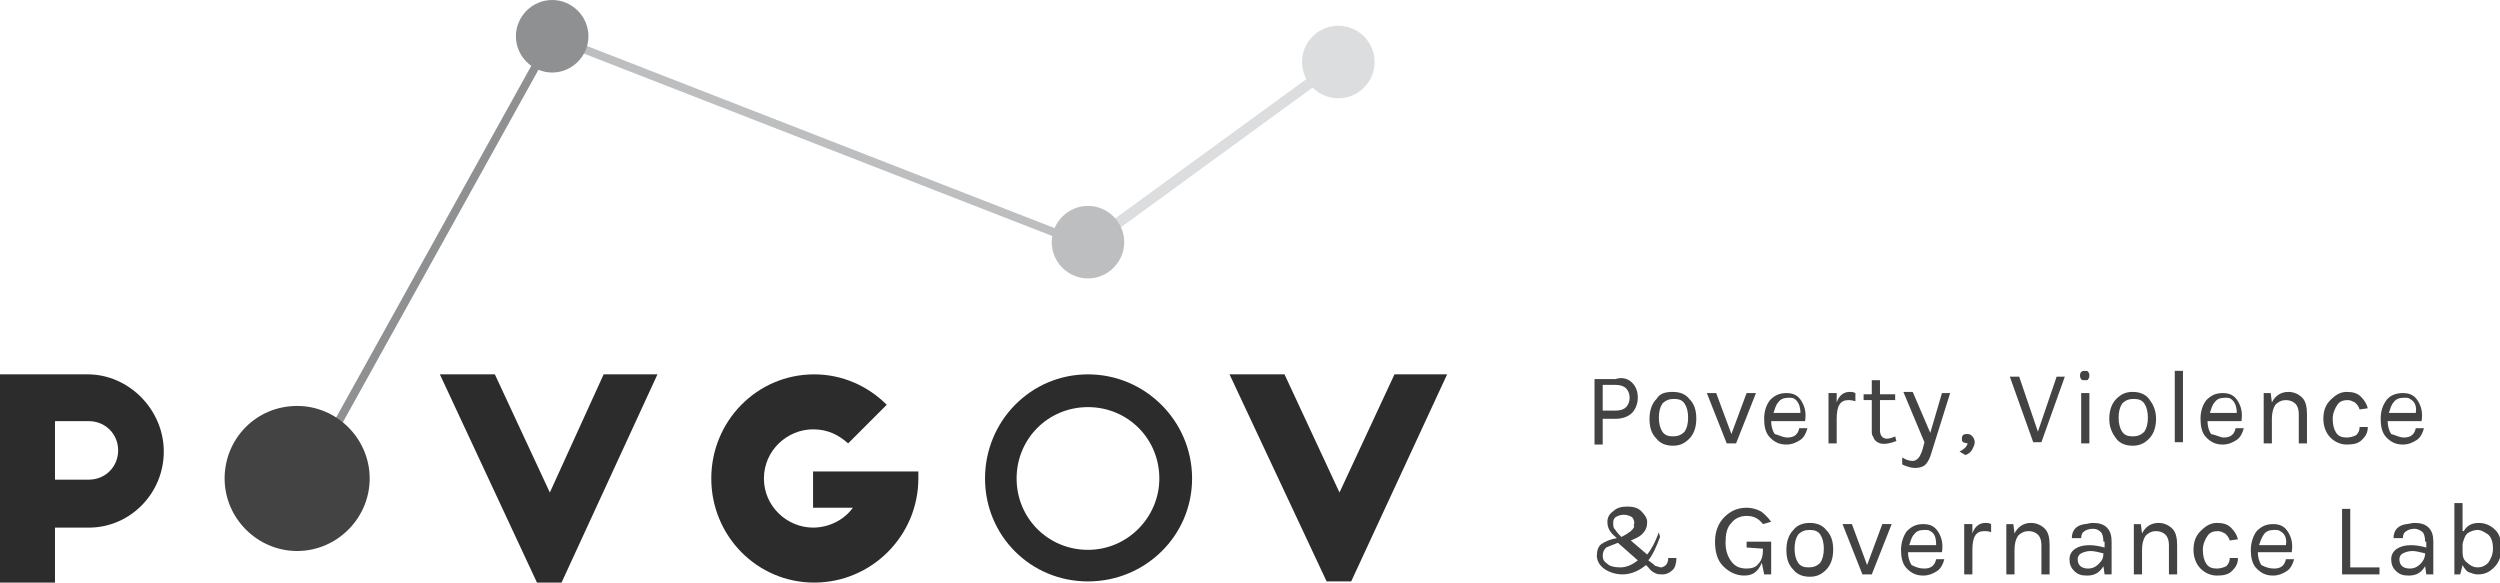 <?xml version="1.0" encoding="utf-8"?>
<!-- Generator: Adobe Illustrator 19.0.0, SVG Export Plug-In . SVG Version: 6.00 Build 0)  -->
<svg version="1.1" id="Capa_1" xmlns="http://www.w3.org/2000/svg" xmlns:xlink="http://www.w3.org/1999/xlink" x="0px" y="0px"
	 viewBox="0 0 213.7 49.8" style="enable-background:new 0 0 213.7 49.8;" xml:space="preserve">
<style type="text/css">
	.st0{fill:#8E9092;}
	.st1{fill:#2B2C2B;}
	.st2{fill:#434343;}
	.st3{fill:#BDBEC0;}
	.st4{fill:#DCDDDE;}
</style>
<g>
	<g>
		
			<rect x="36.4" y="0.4" transform="matrix(0.874 0.485 -0.485 0.874 15.291 -15.073)" class="st0" width="0.7" height="43.3"/>
		<path class="st1" d="M0,32h7.5C11,32,14,35,14,38.6c0,3.6-2.9,6.5-6.4,6.5H4.7v4.7H0V32z M4.7,41h2.9c1.4,0,2.5-1.1,2.5-2.5
			c0-1.4-1.1-2.5-2.5-2.5H4.7V41z"/>
		<path class="st1" d="M56.2,32L48,49.8h-2.1L37.6,32h4.7l4.7,10.1L51.6,32H56.2z"/>
		<g>
			<g id="XMLID_539_">
				<path id="XMLID_612_" class="st2" d="M139.5,32.7c0.3,0.3,0.5,0.7,0.5,1.3c0,0.5-0.2,1-0.5,1.3c-0.3,0.3-0.8,0.5-1.4,0.5H137
					v2.2h-0.7v-5.6h1.8C138.7,32.2,139.2,32.4,139.5,32.7z M138.1,35.1c0.4,0,0.7-0.1,0.9-0.3c0.2-0.2,0.3-0.5,0.3-0.8
					c0-0.3-0.1-0.6-0.3-0.8c-0.2-0.2-0.5-0.3-0.9-0.3H137v2.2H138.1z"/>
				<path id="XMLID_609_" class="st2" d="M143,33.5c0.6,0,1.1,0.2,1.4,0.6c0.4,0.4,0.6,0.9,0.6,1.7c0,0.7-0.2,1.3-0.6,1.7
					c-0.4,0.4-0.8,0.6-1.4,0.6c-0.6,0-1.1-0.2-1.4-0.6c-0.4-0.4-0.6-0.9-0.6-1.7c0-0.7,0.2-1.3,0.6-1.7
					C141.9,33.6,142.4,33.5,143,33.5z M144.3,35.7c0-0.5-0.1-0.9-0.3-1.2c-0.2-0.3-0.5-0.4-0.9-0.4c-0.4,0-0.7,0.1-1,0.4
					c-0.2,0.3-0.3,0.7-0.3,1.2c0,0.5,0.1,0.9,0.3,1.2c0.2,0.3,0.5,0.4,0.9,0.4c0.4,0,0.7-0.1,1-0.4
					C144.2,36.6,144.3,36.2,144.3,35.7z"/>
				<path id="XMLID_607_" class="st2" d="M146.7,33.6l1.3,3.5l1.3-3.5h0.8l-1.7,4.3h-0.8l-1.7-4.3H146.7z"/>
				<path id="XMLID_604_" class="st2" d="M152.8,37.4c0.6,0,0.9-0.3,1-0.8h0.7c-0.1,0.4-0.3,0.8-0.6,1c-0.3,0.2-0.7,0.4-1.2,0.4
					c-0.6,0-1-0.2-1.4-0.6c-0.4-0.4-0.5-1-0.5-1.6c0-0.7,0.2-1.2,0.5-1.6c0.4-0.4,0.8-0.6,1.4-0.6c0.6,0,1,0.2,1.3,0.7
					c0.3,0.5,0.4,1,0.3,1.7h-2.9c0,0.4,0.1,0.8,0.3,1.1C152.1,37.2,152.4,37.4,152.8,37.4z M153.4,34.1c-0.1-0.1-0.3-0.1-0.5-0.1
					c-0.4,0-0.7,0.1-0.9,0.4c-0.2,0.2-0.3,0.6-0.4,0.9h2.3C153.9,34.7,153.7,34.3,153.4,34.1z"/>
				<path id="XMLID_602_" class="st2" d="M158,34.2c-0.7,0-1,0.5-1,1.6v2.1h-0.7v-4.3h0.7v0.8c0.2-0.6,0.6-0.9,1.1-0.9
					c0.2,0,0.3,0,0.5,0.1l0,0.7C158.3,34.2,158.1,34.2,158,34.2z"/>
				<path id="XMLID_600_" class="st2" d="M162.1,37.7c-0.5,0.2-1,0.3-1.4,0.2c-0.3-0.1-0.5-0.3-0.6-0.6c-0.1-0.1-0.1-0.3-0.1-0.5
					v-2.6h-0.7v-0.5h0.7v-1.2h0.7v1.2h1.3v0.5h-1.3v2.6c0,0.4,0.2,0.7,0.6,0.7c0.2,0,0.5-0.1,0.7-0.2L162.1,37.7z"/>
				<path id="XMLID_598_" class="st2" d="M162.6,39.1c0.3,0.2,0.6,0.3,0.9,0.3c0.2,0,0.4-0.1,0.6-0.4c0.1-0.2,0.2-0.4,0.3-0.8
					l0.1-0.4l-1.8-4.3h0.8L165,37l1-3.4h0.7l-1.6,5.1c-0.1,0.4-0.3,0.8-0.5,1c-0.2,0.2-0.5,0.3-0.9,0.3c-0.3,0-0.7-0.1-1.1-0.3V39.1
					z"/>
				<path id="XMLID_596_" class="st2" d="M167.8,37.8c-0.1-0.1-0.1-0.2-0.1-0.3c0-0.1,0-0.2,0.1-0.3c0.1-0.1,0.2-0.1,0.4-0.1
					c0.2,0,0.3,0.1,0.4,0.2c0.1,0.1,0.2,0.3,0.2,0.5s-0.1,0.4-0.2,0.6s-0.3,0.4-0.6,0.5l-0.5-0.3c0.4-0.2,0.6-0.4,0.7-0.7
					C168,37.9,167.9,37.8,167.8,37.8z"/>
				<path id="XMLID_594_" class="st2" d="M172.6,32.2l1.6,4.7l1.6-4.7h0.7l-2,5.6h-0.7l-2-5.6H172.6z"/>
				<path id="XMLID_591_" class="st2" d="M178.2,32.5c-0.1,0-0.3,0-0.3-0.1c-0.1-0.1-0.1-0.2-0.1-0.3c0-0.1,0-0.2,0.1-0.3
					c0.1-0.1,0.2-0.1,0.3-0.1s0.3,0,0.3,0.1c0.1,0.1,0.1,0.2,0.1,0.3c0,0.1,0,0.2-0.1,0.3C178.5,32.5,178.4,32.5,178.2,32.5z
					 M177.9,33.6h0.7v4.3h-0.7V33.6z"/>
				<path id="XMLID_588_" class="st2" d="M182.3,33.5c0.6,0,1.1,0.2,1.4,0.6s0.6,0.9,0.6,1.7c0,0.7-0.2,1.3-0.6,1.7
					s-0.8,0.6-1.4,0.6c-0.6,0-1.1-0.2-1.4-0.6s-0.6-0.9-0.6-1.7c0-0.7,0.2-1.3,0.6-1.7S181.7,33.5,182.3,33.5z M183.6,35.7
					c0-0.5-0.1-0.9-0.3-1.2c-0.2-0.3-0.5-0.4-0.9-0.4c-0.4,0-0.7,0.1-1,0.4c-0.2,0.3-0.3,0.7-0.3,1.2c0,0.5,0.1,0.9,0.3,1.2
					c0.2,0.3,0.5,0.4,0.9,0.4c0.4,0,0.7-0.1,1-0.4C183.5,36.6,183.6,36.2,183.6,35.7z"/>
				<path id="XMLID_586_" class="st2" d="M185.9,31.7h0.7v6.1h-0.7V31.7z"/>
				<path id="XMLID_583_" class="st2" d="M190.1,37.4c0.6,0,0.9-0.3,1-0.8h0.7c-0.1,0.4-0.3,0.8-0.6,1c-0.3,0.2-0.7,0.4-1.2,0.4
					c-0.6,0-1-0.2-1.4-0.6c-0.4-0.4-0.5-1-0.5-1.6c0-0.7,0.2-1.2,0.5-1.6c0.4-0.4,0.8-0.6,1.4-0.6c0.6,0,1,0.2,1.3,0.7
					c0.3,0.5,0.4,1,0.3,1.7h-2.9c0,0.4,0.1,0.8,0.3,1.1C189.5,37.2,189.8,37.4,190.1,37.4z M190.7,34.1c-0.1-0.1-0.3-0.1-0.5-0.1
					c-0.4,0-0.7,0.1-0.9,0.4c-0.2,0.2-0.3,0.6-0.4,0.9h2.3C191.2,34.7,191,34.3,190.7,34.1z"/>
				<path id="XMLID_581_" class="st2" d="M194.2,34.4c0.3-0.6,0.8-0.9,1.4-0.9c0.5,0,0.9,0.2,1.2,0.5c0.3,0.3,0.4,0.8,0.4,1.4v2.5
					h-0.7v-2.5c0-0.4-0.1-0.7-0.3-0.9c-0.2-0.2-0.5-0.3-0.8-0.3s-0.6,0.1-0.9,0.4c-0.2,0.3-0.3,0.7-0.3,1.2v2.1h-0.7v-4.3h0.6
					L194.2,34.4z"/>
				<path id="XMLID_579_" class="st2" d="M200.6,33.5c0.5,0,0.9,0.1,1.2,0.4c0.3,0.3,0.5,0.6,0.6,1l-0.7,0.1
					c-0.1-0.3-0.2-0.4-0.4-0.6c-0.2-0.1-0.4-0.2-0.6-0.2c-0.4,0-0.7,0.1-0.9,0.4c-0.2,0.3-0.4,0.7-0.4,1.2s0.1,0.9,0.3,1.2
					c0.2,0.3,0.5,0.4,0.9,0.4c0.3,0,0.6-0.1,0.8-0.2c0.2-0.2,0.3-0.4,0.3-0.7h0.7c0,0.5-0.2,0.8-0.5,1.1c-0.3,0.3-0.7,0.4-1.3,0.4
					c-0.5,0-1-0.2-1.4-0.6c-0.4-0.4-0.6-1-0.6-1.6c0-0.7,0.2-1.2,0.6-1.6C199.7,33.7,200.1,33.5,200.6,33.5z"/>
				<path id="XMLID_576_" class="st2" d="M205.5,37.4c0.6,0,0.9-0.3,1-0.8h0.7c-0.1,0.4-0.3,0.8-0.6,1c-0.3,0.2-0.7,0.4-1.2,0.4
					c-0.6,0-1-0.2-1.4-0.6s-0.5-1-0.5-1.6c0-0.7,0.2-1.2,0.5-1.6s0.8-0.6,1.4-0.6s1,0.2,1.3,0.7c0.3,0.5,0.4,1,0.3,1.7h-2.9
					c0,0.4,0.1,0.8,0.3,1.1C204.8,37.2,205.1,37.4,205.5,37.4z M206,34.1c-0.1-0.1-0.3-0.1-0.5-0.1c-0.4,0-0.7,0.1-0.9,0.4
					c-0.2,0.2-0.3,0.6-0.4,0.9h2.3C206.6,34.7,206.4,34.3,206,34.1z"/>
				<path id="XMLID_572_" class="st2" d="M141.9,45.9c-0.3,0.8-0.6,1.5-1,2l0.4,0.3c0.1,0.1,0.2,0.2,0.3,0.2c0.1,0,0.2,0.1,0.4,0.1
					c0.1,0,0.3-0.1,0.4-0.2c0.1-0.1,0.2-0.3,0.2-0.6h0.7c0,0.4-0.1,0.8-0.3,1c-0.2,0.2-0.5,0.4-0.9,0.4c-0.2,0-0.4,0-0.6-0.1
					c-0.2-0.1-0.4-0.2-0.6-0.5l-0.2-0.2c-0.6,0.5-1.3,0.8-2,0.8c-0.6,0-1.2-0.2-1.6-0.5c-0.4-0.3-0.6-0.7-0.6-1.1
					c0-0.4,0.1-0.8,0.4-1c0.3-0.2,0.7-0.4,1.3-0.5l-0.1-0.1c-0.5-0.4-0.7-0.8-0.7-1.3c0-0.4,0.2-0.7,0.5-0.9
					c0.3-0.3,0.7-0.4,1.2-0.4s0.9,0.1,1.2,0.4c0.3,0.3,0.5,0.6,0.5,0.9c0,0.4-0.1,0.7-0.3,0.9c-0.2,0.3-0.6,0.5-1.1,0.7l1.4,1.2
					c0.4-0.5,0.7-1.1,1-1.9L141.9,45.9z M137.3,46.8c-0.2,0.2-0.3,0.4-0.3,0.7c0,0.3,0.1,0.5,0.4,0.7c0.2,0.2,0.6,0.3,1.1,0.3
					c0.5,0,1-0.2,1.5-0.6l-1.7-1.5C137.8,46.6,137.5,46.7,137.3,46.8z M139.7,44.7c0-0.2-0.1-0.4-0.2-0.5c-0.2-0.1-0.4-0.2-0.7-0.2
					s-0.5,0.1-0.7,0.2c-0.2,0.2-0.2,0.3-0.2,0.5c0,0.2,0,0.4,0.1,0.5c0.1,0.1,0.2,0.3,0.4,0.5l0.2,0.2c0.6-0.3,1-0.6,1.1-0.9
					C139.6,44.9,139.7,44.8,139.7,44.7z"/>
				<path id="XMLID_570_" class="st2" d="M150.6,48.1c-0.3,0.7-0.7,1.1-1.5,1.1c-0.7,0-1.3-0.3-1.8-0.8c-0.5-0.5-0.7-1.2-0.7-2.1
					s0.3-1.6,0.8-2.1s1.1-0.8,1.9-0.8c0.4,0,0.8,0.1,1.2,0.3c0.3,0.2,0.6,0.5,0.9,0.9l-0.7,0.2c-0.4-0.5-0.8-0.7-1.4-0.7
					c-0.5,0-1,0.2-1.3,0.6c-0.4,0.4-0.5,1-0.5,1.7c0,0.7,0.2,1.2,0.5,1.6c0.3,0.4,0.7,0.6,1.3,0.6c0.4,0,0.8-0.1,1-0.4
					c0.3-0.3,0.4-0.7,0.4-1.3v0l-1.4-0.1v-0.5h2.1v2.8h-0.6L150.6,48.1z"/>
				<path id="XMLID_567_" class="st2" d="M154.7,44.7c0.6,0,1.1,0.2,1.4,0.6c0.4,0.4,0.6,0.9,0.6,1.7c0,0.7-0.2,1.3-0.6,1.7
					c-0.4,0.4-0.8,0.6-1.4,0.6s-1.1-0.2-1.4-0.6c-0.4-0.4-0.6-0.9-0.6-1.7c0-0.7,0.2-1.3,0.6-1.7C153.6,44.9,154.1,44.7,154.7,44.7z
					 M155.9,46.9c0-0.5-0.1-0.9-0.3-1.2c-0.2-0.3-0.5-0.4-0.9-0.4c-0.4,0-0.7,0.1-1,0.4c-0.2,0.3-0.3,0.7-0.3,1.2
					c0,0.5,0.1,0.9,0.3,1.2c0.2,0.3,0.5,0.4,0.9,0.4c0.4,0,0.7-0.1,1-0.4C155.8,47.8,155.9,47.4,155.9,46.9z"/>
				<path id="XMLID_565_" class="st2" d="M158.3,44.8l1.3,3.5l1.3-3.5h0.8l-1.7,4.3h-0.8l-1.7-4.3H158.3z"/>
				<path id="XMLID_562_" class="st2" d="M164.5,48.6c0.6,0,0.9-0.3,1-0.8h0.7c-0.1,0.4-0.3,0.8-0.6,1c-0.3,0.2-0.7,0.4-1.2,0.4
					c-0.6,0-1-0.2-1.4-0.6c-0.4-0.4-0.5-1-0.5-1.6s0.2-1.2,0.5-1.6c0.4-0.4,0.8-0.6,1.4-0.6c0.6,0,1,0.2,1.3,0.7
					c0.3,0.5,0.4,1,0.3,1.7h-2.9c0,0.4,0.1,0.8,0.3,1.1C163.8,48.5,164.1,48.6,164.5,48.6z M165,45.4c-0.1-0.1-0.3-0.1-0.5-0.1
					c-0.4,0-0.7,0.1-0.9,0.4c-0.2,0.2-0.3,0.6-0.4,0.9h2.3C165.5,46,165.4,45.6,165,45.4z"/>
				<path id="XMLID_560_" class="st2" d="M169.6,45.4c-0.7,0-1,0.5-1,1.6v2.1h-0.7v-4.3h0.7v0.8c0.2-0.6,0.6-0.9,1.1-0.9
					c0.2,0,0.3,0,0.5,0.1l0,0.7C170,45.4,169.8,45.4,169.6,45.4z"/>
				<path id="XMLID_558_" class="st2" d="M172.2,45.6c0.3-0.6,0.8-0.9,1.4-0.9c0.5,0,0.9,0.2,1.2,0.5s0.4,0.8,0.4,1.4v2.5h-0.7v-2.5
					c0-0.4-0.1-0.7-0.3-0.9c-0.2-0.2-0.5-0.3-0.8-0.3s-0.6,0.1-0.9,0.4c-0.2,0.3-0.3,0.7-0.3,1.2v2.1h-0.7v-4.3h0.6L172.2,45.6z"/>
				<path id="XMLID_555_" class="st2" d="M179.8,46.3c0-0.4-0.1-0.7-0.2-0.8c-0.2-0.2-0.4-0.3-0.7-0.3c-0.3,0-0.6,0.1-0.7,0.2
					c-0.2,0.1-0.3,0.3-0.3,0.6h-0.8c0-0.7,0.4-1.1,1.1-1.2c0.2,0,0.4-0.1,0.7-0.1c0.5,0,0.9,0.1,1.2,0.4c0.3,0.3,0.4,0.7,0.4,1.2
					v2.8h-0.6l-0.1-0.7c-0.3,0.5-0.7,0.8-1.4,0.8c-0.5,0-0.8-0.1-1.1-0.4c-0.3-0.3-0.4-0.6-0.4-1c0-0.4,0.2-0.7,0.5-0.9
					c0.3-0.2,0.7-0.3,1.2-0.3c0.5,0,0.9,0.1,1.3,0.2V46.3z M179.8,47.3c-0.4-0.1-0.8-0.2-1.1-0.2c-0.3,0-0.6,0.1-0.8,0.2
					c-0.2,0.1-0.3,0.3-0.3,0.5c0,0.5,0.3,0.8,0.9,0.8c0.3,0,0.6-0.1,0.9-0.4S179.8,47.7,179.8,47.3z"/>
				<path id="XMLID_553_" class="st2" d="M183.1,45.6c0.3-0.6,0.8-0.9,1.4-0.9c0.5,0,0.9,0.2,1.2,0.5c0.3,0.3,0.4,0.8,0.4,1.4v2.5
					h-0.7v-2.5c0-0.4-0.1-0.7-0.3-0.9c-0.2-0.2-0.5-0.3-0.8-0.3s-0.6,0.1-0.9,0.4c-0.2,0.3-0.3,0.7-0.3,1.2v2.1h-0.7v-4.3h0.6
					L183.1,45.6z"/>
				<path id="XMLID_551_" class="st2" d="M189.5,44.7c0.5,0,0.9,0.1,1.2,0.4c0.3,0.3,0.5,0.6,0.6,1l-0.7,0.1
					c-0.1-0.3-0.2-0.4-0.4-0.6c-0.2-0.1-0.4-0.2-0.6-0.2c-0.4,0-0.7,0.1-0.9,0.4c-0.2,0.3-0.4,0.7-0.4,1.2c0,0.5,0.1,0.9,0.3,1.2
					c0.2,0.3,0.5,0.4,0.9,0.4c0.3,0,0.6-0.1,0.8-0.2c0.2-0.2,0.3-0.4,0.3-0.7h0.7c0,0.5-0.2,0.8-0.5,1.1c-0.3,0.3-0.7,0.4-1.3,0.4
					c-0.5,0-1-0.2-1.4-0.6c-0.4-0.4-0.6-1-0.6-1.6c0-0.7,0.2-1.2,0.6-1.6C188.6,44.9,189,44.7,189.5,44.7z"/>
				<path id="XMLID_548_" class="st2" d="M194.4,48.6c0.6,0,0.9-0.3,1-0.8h0.7c-0.1,0.4-0.3,0.8-0.6,1c-0.3,0.2-0.7,0.4-1.2,0.4
					c-0.6,0-1-0.2-1.4-0.6c-0.4-0.4-0.5-1-0.5-1.6s0.2-1.2,0.5-1.6c0.4-0.4,0.8-0.6,1.4-0.6s1,0.2,1.3,0.7s0.4,1,0.3,1.7h-2.9
					c0,0.4,0.1,0.8,0.3,1.1C193.7,48.5,194,48.6,194.4,48.6z M194.9,45.4c-0.1-0.1-0.3-0.1-0.5-0.1c-0.4,0-0.7,0.1-0.9,0.4
					s-0.3,0.6-0.4,0.9h2.3C195.5,46,195.3,45.6,194.9,45.4z"/>
				<path id="XMLID_546_" class="st2" d="M200.9,48.5h2.5v0.6h-3.2v-5.6h0.7V48.5z"/>
				<path id="XMLID_543_" class="st2" d="M207.3,46.3c0-0.4-0.1-0.7-0.2-0.8s-0.4-0.3-0.7-0.3c-0.3,0-0.6,0.1-0.7,0.2
					c-0.2,0.1-0.3,0.3-0.3,0.6h-0.8c0-0.7,0.4-1.1,1.1-1.2c0.2,0,0.4-0.1,0.7-0.1c0.5,0,0.9,0.1,1.2,0.4c0.3,0.3,0.4,0.7,0.4,1.2
					v2.8h-0.6l-0.1-0.7c-0.3,0.5-0.7,0.8-1.4,0.8c-0.5,0-0.8-0.1-1.1-0.4c-0.3-0.3-0.4-0.6-0.4-1c0-0.4,0.2-0.7,0.5-0.9
					c0.3-0.2,0.7-0.3,1.2-0.3c0.5,0,0.9,0.1,1.3,0.2V46.3z M207.3,47.3c-0.4-0.1-0.8-0.2-1.1-0.2c-0.3,0-0.6,0.1-0.8,0.2
					c-0.2,0.1-0.3,0.3-0.3,0.5c0,0.5,0.3,0.8,0.9,0.8c0.3,0,0.6-0.1,0.9-0.4C207.1,48,207.3,47.7,207.3,47.3z"/>
				<path id="XMLID_540_" class="st2" d="M210.6,45.4c0.3-0.5,0.7-0.7,1.3-0.7c0.5,0,1,0.2,1.4,0.6c0.4,0.4,0.5,0.9,0.5,1.6
					s-0.2,1.2-0.6,1.6c-0.4,0.4-0.8,0.6-1.4,0.6c-0.3,0-0.5-0.1-0.8-0.2c-0.2-0.1-0.4-0.4-0.5-0.6l-0.2,0.8h-0.5V43h0.7V45.4z
					 M211.8,45.3c-0.3,0-0.6,0.1-0.9,0.3c-0.2,0.2-0.3,0.5-0.4,0.9v0.7c0,0.4,0.1,0.7,0.4,0.9c0.2,0.2,0.5,0.4,0.9,0.4
					c0.3,0,0.6-0.1,0.9-0.4c0.2-0.3,0.4-0.7,0.4-1.2c0-0.5-0.1-0.9-0.4-1.2C212.4,45.5,212.1,45.3,211.8,45.3z"/>
			</g>
		</g>
		<path class="st1" d="M78.5,40.2v0.7c0,4.9-4,8.9-8.9,8.9s-8.8-4-8.8-8.9s3.9-8.9,8.8-8.9c2.4,0,4.6,1,6.2,2.6l-3.3,3.3
			c-0.8-0.7-1.7-1.2-3-1.2c-2.2,0-4.2,1.8-4.2,4.2s2,4.2,4.2,4.2c1.4,0,2.7-0.7,3.4-1.7h-3.4v-3.1H78.5z"/>
		<path class="st1" d="M123.7,32l-8.2,17.7h-2.1L105.1,32h4.7l4.7,10.1l4.7-10.1H123.7z"/>
		<path class="st2" d="M25.4,34.7c3.4,0,6.2,2.8,6.2,6.2c0,3.4-2.8,6.2-6.2,6.2s-6.2-2.8-6.2-6.2C19.2,37.5,21.9,34.7,25.4,34.7z"/>
		<path class="st1" d="M93,32c4.9,0,8.9,4,8.9,8.9s-4,8.8-8.9,8.8s-8.8-3.9-8.8-8.8S88.1,32,93,32z M93,34.8c-3.4,0-6.1,2.7-6.1,6.1
			c0,3.4,2.7,6.1,6.1,6.1c3.4,0,6.1-2.8,6.1-6.1C99.1,37.5,96.4,34.8,93,34.8z"/>
		
			<rect x="45.6" y="11.7" transform="matrix(0.932 0.363 -0.363 0.932 9.121 -24.616)" class="st3" width="49.1" height="0.7"/>
		
			<rect x="103.3" y="-0.2" transform="matrix(0.589 0.808 -0.808 0.589 53.202 -78.44)" class="st4" width="0.9" height="26.5"/>
		<g>
			<path class="st0" d="M47.2,6.2c-1.7,0-3.1-1.4-3.1-3.1c0-1.7,1.4-3.1,3.1-3.1c1.7,0,3.1,1.4,3.1,3.1C50.3,4.8,48.9,6.2,47.2,6.2z
				"/>
		</g>
		<g>
			<path class="st3" d="M93,23.8c-1.7,0-3.1-1.4-3.1-3.1c0-1.7,1.4-3.1,3.1-3.1c1.7,0,3.1,1.4,3.1,3.1C96.1,22.4,94.7,23.8,93,23.8z
				"/>
		</g>
		<g>
			<circle class="st4" cx="114.4" cy="5.3" r="3.1"/>
		</g>
	</g>
</g>
<g id="XMLID_14_">
</g>
<g id="XMLID_15_">
</g>
<g id="XMLID_17_">
</g>
<g id="XMLID_18_">
</g>
<g id="XMLID_19_">
</g>
<g id="XMLID_23_">
</g>
</svg>
